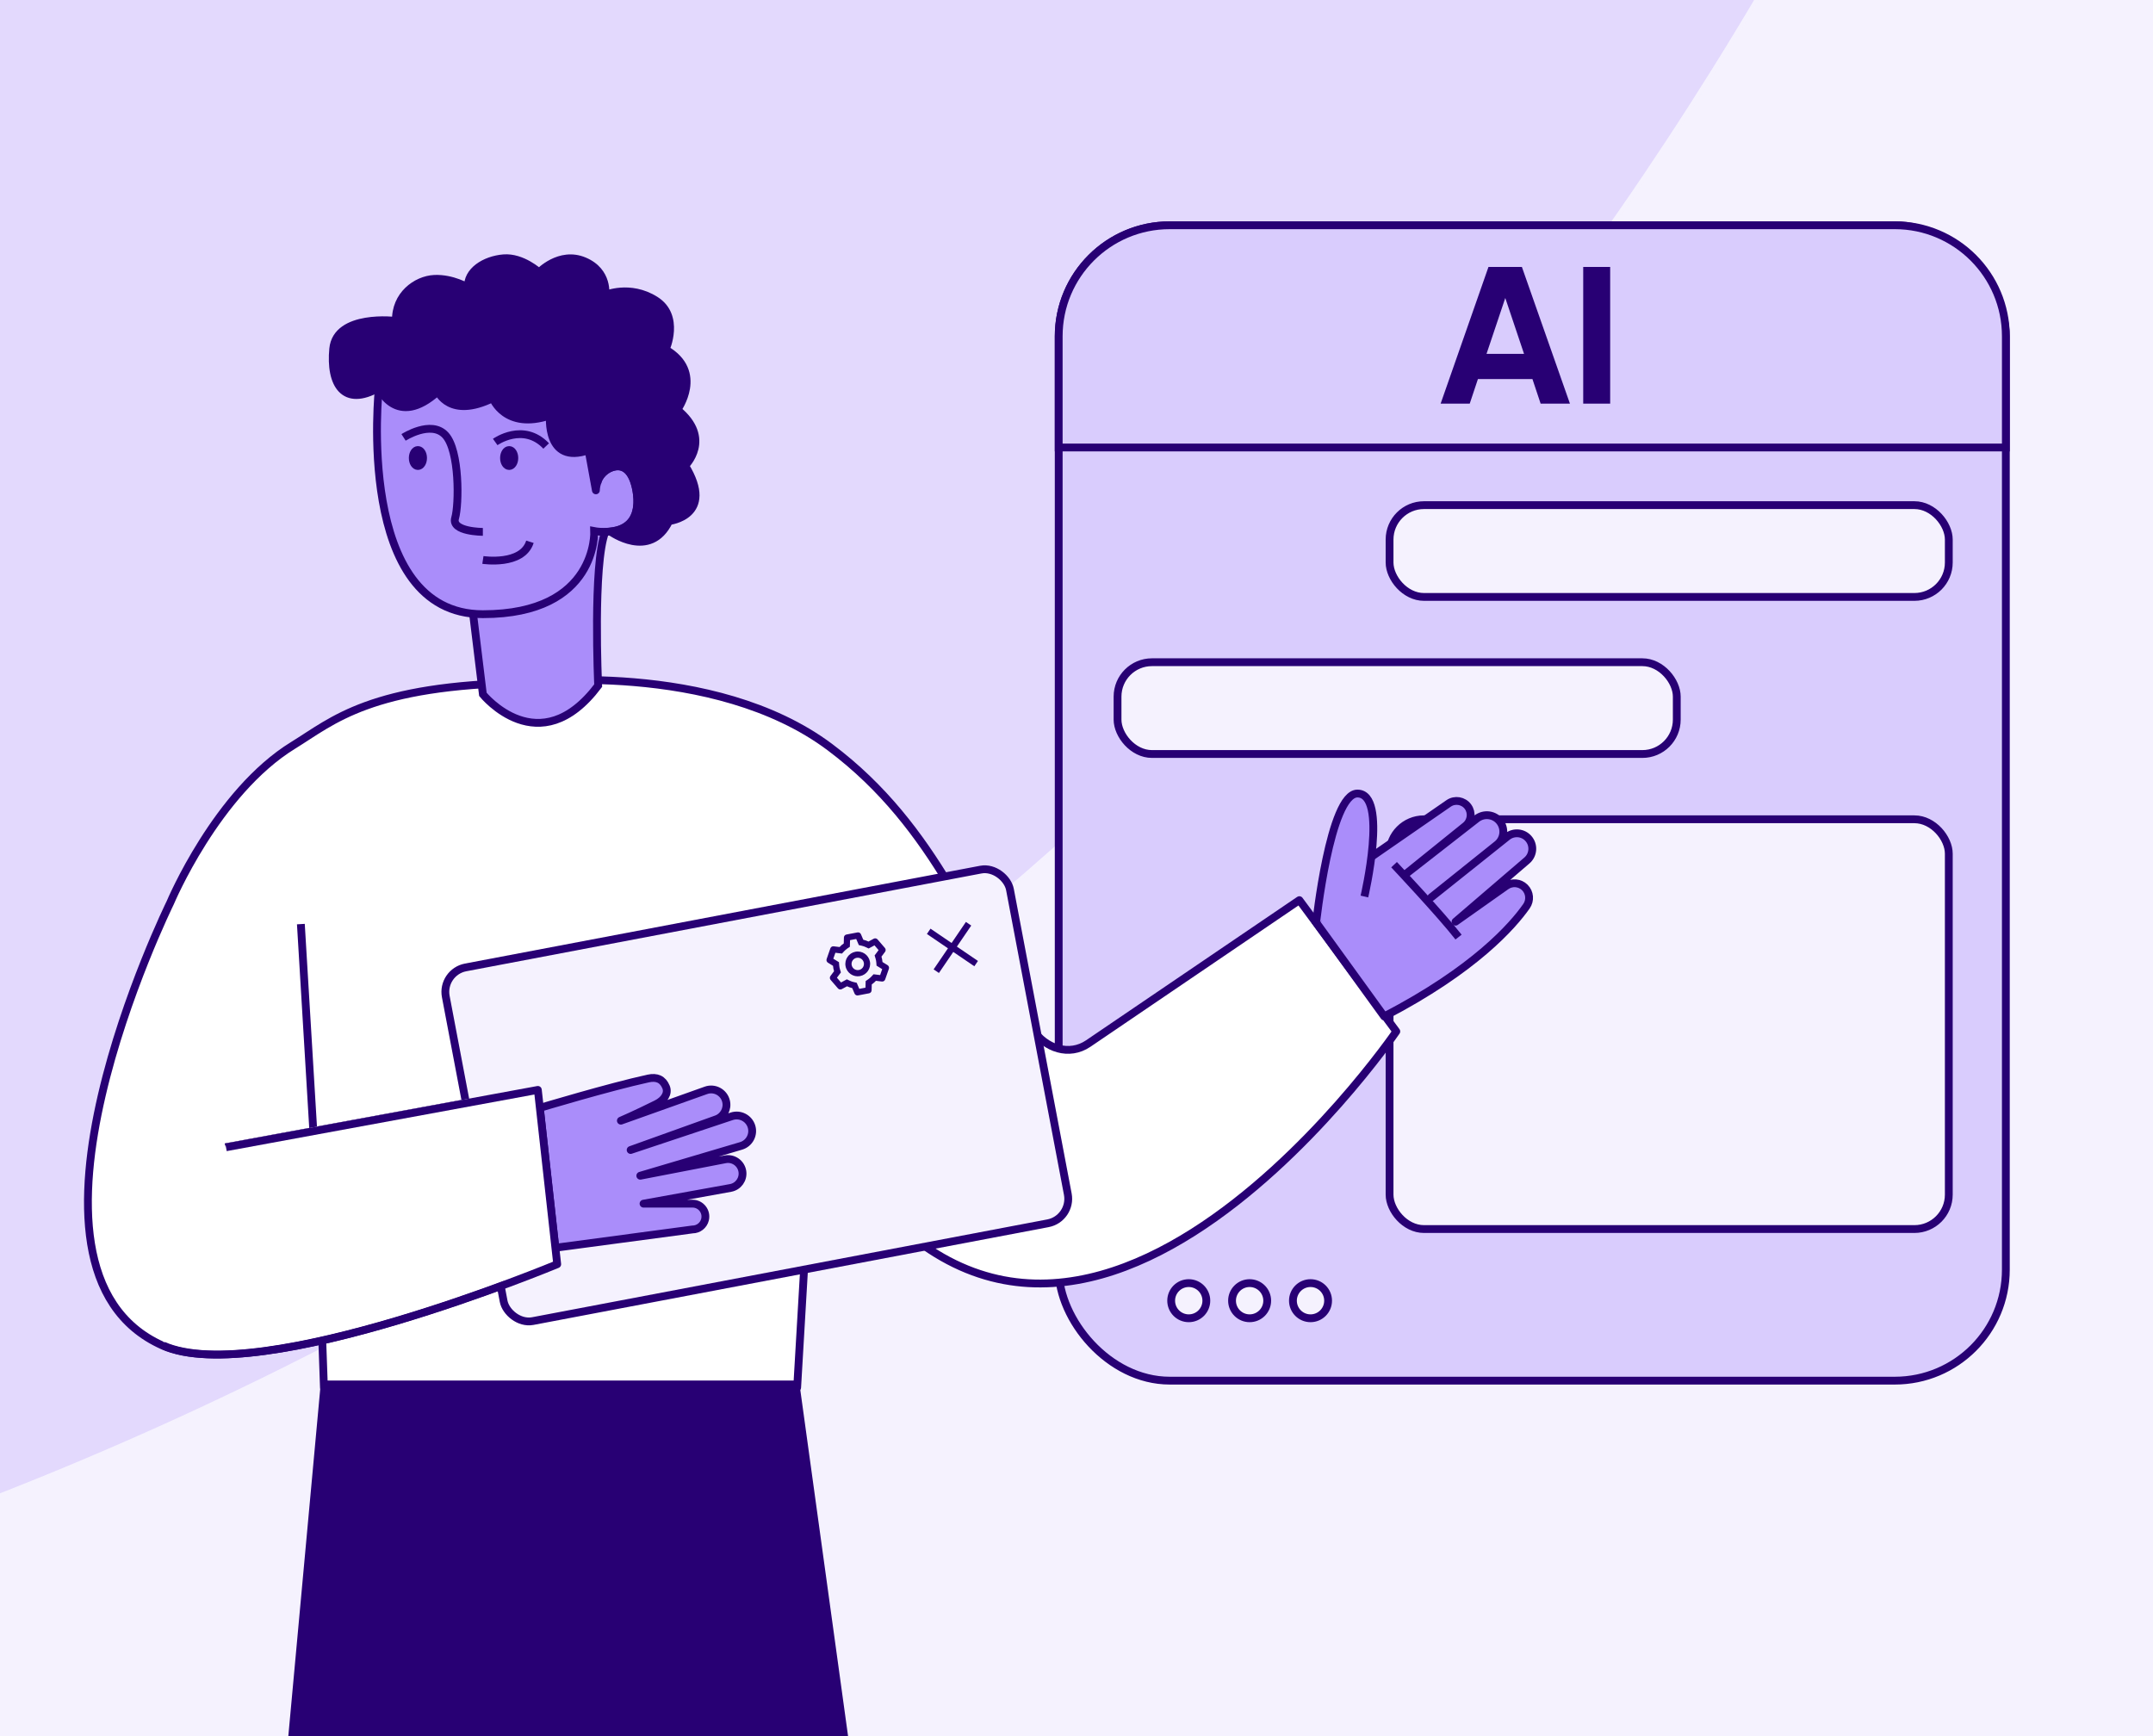 <svg width="496" height="400" viewBox="0 0 496 400" fill="none" xmlns="http://www.w3.org/2000/svg">
<rect x="0" y="0" width="496" height="400" fill="#808080" stroke="none"/>
<g clip-path="url(#clip0_2906_13451)">
<rect width="496" height="400" fill="#F5F2FE"/>
<g opacity="0.5" clip-path="url(#clip1_2906_13451)">
<g opacity="0.5">
<path d="M1357.26 399.801C1349.23 400.035 1341.16 400.153 1333.07 400.153C882.716 400.153 517.631 35.068 517.631 -415.287C517.631 -423.379 517.749 -431.443 517.983 -439.478C981.419 -439.287 1357.07 -63.635 1357.26 399.801Z" fill="#AA8DFA"/>
<path d="M1357.26 400.505C1349.23 400.271 1341.16 400.153 1333.07 400.153C882.716 400.153 517.631 765.238 517.631 1215.59C517.631 1223.68 517.749 1231.75 517.983 1239.78C981.42 1239.59 1357.07 863.941 1357.26 400.505Z" fill="#AA8DFA"/>
<path d="M517.279 1239.78C517.513 1231.75 517.631 1223.68 517.631 1215.59C517.631 765.34 152.713 400.319 -297.501 400.153C152.713 399.987 517.631 34.965 517.631 -415.287C517.631 -423.379 517.513 -431.443 517.279 -439.478C53.843 -439.288 -321.81 -63.635 -322 399.801C-314.066 400.032 -306.105 400.15 -298.116 400.153C-306.105 400.156 -314.066 400.274 -322 400.505C-321.81 863.942 53.843 1239.59 517.279 1239.78Z" fill="#AA8DFA"/>
</g>
<path d="M518.629 -415.118C518.629 35.237 883.714 400.321 1334.07 400.321C883.714 400.321 518.629 765.407 518.629 1215.76C518.629 765.509 153.71 400.488 -296.504 400.322C153.71 400.156 518.629 35.135 518.629 -415.118Z" fill="#F5F2FE"/>
</g>
<rect x="243.9" y="51.9" width="218.2" height="266.2" rx="25.58" fill="#D9CCFD" stroke="#280074" stroke-width="1.8"/>
<rect x="320.123" y="116.385" width="128.835" height="21.149" rx="7.927" fill="#F5F2FE" stroke="#280074" stroke-width="1.8"/>
<path d="M269.48 51.9H436.52C450.647 51.9 462.1 63.353 462.1 77.481V103.1H243.9V77.481C243.9 63.353 255.353 51.9 269.48 51.9Z" fill="#D9CCFD" stroke="#280074" stroke-width="1.8"/>
<rect x="257.455" y="152.575" width="128.835" height="21.149" rx="7.927" fill="#F5F2FE" stroke="#280074" stroke-width="1.8"/>
<rect x="320.123" y="188.764" width="128.835" height="94.411" rx="7.927" fill="#F5F2FE" stroke="#280074" stroke-width="1.8"/>
<circle cx="273.861" cy="299.679" r="4.051" fill="#F5F2FE" stroke="#280074" stroke-width="1.8"/>
<circle cx="287.884" cy="299.679" r="4.051" fill="#F5F2FE" stroke="#280074" stroke-width="1.8"/>
<circle cx="301.911" cy="299.679" r="4.051" fill="#F5F2FE" stroke="#280074" stroke-width="1.8"/>
<path d="M70.731 209.36L74.627 319.681H183.647L186.906 263.93L190.928 209.36" fill="white"/>
<path d="M70.731 209.36L74.627 319.681H183.647L186.906 263.93L190.928 209.36" stroke="#280074" stroke-width="1.8" stroke-linejoin="round"/>
<path d="M51.927 264.331L123.769 251.113L128.231 291.276C128.231 291.276 59.594 319.898 37.445 310.009C-2.244 292.286 39.219 207.99 39.219 207.99C39.219 207.99 49.846 182.574 67.569 171.701C76.694 166.097 85.249 157.842 121.161 157.297C121.161 157.297 164.345 152.01 191.211 172.157C216.022 190.759 223.961 216.237 237.917 237.201C240.85 241.602 246.339 243.402 250.704 240.433L299.342 207.393L321.676 237.641C321.676 237.641 241.647 354.832 187.336 256.282" fill="white"/>
<path d="M51.927 264.331L123.769 251.113L128.231 291.276C128.231 291.276 59.594 319.898 37.445 310.009C-2.244 292.286 39.219 207.99 39.219 207.99C39.219 207.99 49.846 182.574 67.569 171.701C76.694 166.097 85.249 157.842 121.161 157.297C121.161 157.297 164.345 152.01 191.211 172.157C216.022 190.759 223.961 216.237 237.917 237.201C240.85 241.602 246.339 243.402 250.704 240.433L299.342 207.393L321.676 237.641C321.676 237.641 241.647 354.832 187.336 256.282" stroke="#280074" stroke-width="1.8" stroke-linejoin="round"/>
<path d="M316.128 197.28L333.726 185.109C335.165 184.109 337.145 184.445 338.182 185.856C339.2 187.248 338.948 189.2 337.603 190.283L323.928 201.315L340.2 188.621C341.89 187.304 344.338 187.64 345.599 189.377C346.794 191.021 346.495 193.31 344.907 194.58L329.738 206.733L347.233 192.768C348.709 191.591 350.858 191.769 352.109 193.188C353.426 194.674 353.277 196.953 351.764 198.251L335.324 212.356L346.981 204.117C348.317 203.174 350.138 203.333 351.287 204.482C352.445 205.64 352.595 207.452 351.661 208.788C348.522 213.271 339.733 223.369 318.884 234.185L303.086 212.356L316.128 197.28Z" fill="#AA8DFA" stroke="#280074" stroke-width="1.8" stroke-linejoin="round"/>
<path d="M321.16 199.224C321.16 199.224 331.893 210.629 336.012 215.906" stroke="#280074" stroke-width="1.8" stroke-linejoin="round"/>
<path d="M74.772 318.981L45.289 639.763H111.955L131.206 406.316L134.597 406.307L158.295 639.763H227.539L183.288 318.981H74.772Z" fill="#280074" stroke="#280074" stroke-width="1.8" stroke-linejoin="round"/>
<path d="M108.98 141.403L111.247 159.981C111.247 159.981 124.212 176.021 137.806 157.964C137.806 157.964 136.528 130.018 139.44 122.543" fill="#AA8DFA"/>
<path d="M108.98 141.403L111.247 159.981C111.247 159.981 124.212 176.021 137.806 157.964C137.806 157.964 136.528 130.018 139.44 122.543" stroke="#280074" stroke-width="1.8" stroke-miterlimit="10"/>
<path d="M87.283 89.344C87.283 89.344 81.628 141.51 111.248 141.51C137.807 141.51 136.897 122.36 136.897 122.36C136.897 122.36 148.025 124.549 146.747 113.971C145.469 103.393 137.993 108.134 137.625 111.236C137.625 111.236 146.747 69.83 87.283 89.348V89.344Z" fill="#AA8DFA" stroke="#280074" stroke-width="1.8" stroke-miterlimit="10"/>
<path d="M91.214 73.926C91.214 73.926 77.537 72.25 76.764 80.375C75.99 88.5 79.213 93.924 87.276 89.344C87.276 89.344 91.338 98.826 100.886 90.184C100.886 90.184 103.596 96.633 113.528 91.731C113.528 91.731 116.366 99.215 126.688 95.731C126.688 95.731 125.658 107.211 135.59 103.728L137.278 112.975C137.278 112.975 137.278 109.343 140.389 107.914C142.378 107.001 144.423 107.19 145.738 110.078C147.054 112.966 148.679 121.761 140.621 122.46C140.621 122.46 149.751 129.132 154.144 120.052C154.144 120.052 164.925 118.852 157.839 107.277C157.839 107.277 164.226 101.089 156.043 94.403C156.043 94.403 162.331 85.72 153.35 80.528C153.35 80.528 156.842 72.842 150.955 69.152C145.068 65.462 139.438 67.952 139.438 67.952C139.438 67.952 140.273 62.562 134.585 60.166C128.897 57.771 124.206 62.76 124.206 62.76C124.206 62.76 120.309 59.165 116.019 59.513C111.729 59.86 107.534 62.458 107.836 66.252C107.836 66.252 104.241 64.055 100.05 64.254C95.86 64.452 91.061 68.018 91.214 73.922V73.926Z" fill="#280074"/>
<path d="M91.214 73.926L91.105 74.819L92.114 74.943V73.926H91.214ZM87.276 89.344L88.103 88.99L87.707 88.064L86.831 88.561L87.276 89.344ZM100.886 90.184L101.716 89.835L101.224 88.664L100.282 89.516L100.886 90.184ZM113.528 91.731L114.37 91.412L114.019 90.485L113.13 90.924L113.528 91.731ZM126.688 95.731L127.584 95.812L127.708 94.437L126.4 94.879L126.688 95.731ZM135.59 103.728L136.476 103.566L136.287 102.53L135.293 102.879L135.59 103.728ZM137.278 112.975L136.393 113.137C136.476 113.595 136.896 113.914 137.359 113.872C137.823 113.83 138.178 113.441 138.178 112.975H137.278ZM140.389 107.914L140.765 108.732L140.389 107.914ZM140.621 122.46L140.543 121.563L138.152 121.77L140.09 123.186L140.621 122.46ZM154.144 120.052L154.045 119.158L153.551 119.213L153.334 119.66L154.144 120.052ZM157.839 107.277L157.212 106.631L156.695 107.133L157.071 107.747L157.839 107.277ZM156.043 94.403L155.314 93.876L154.816 94.563L155.474 95.1L156.043 94.403ZM153.35 80.528L152.531 80.156L152.193 80.899L152.9 81.307L153.35 80.528ZM139.438 67.952L138.548 67.814L138.296 69.441L139.802 68.775L139.438 67.952ZM124.206 62.76L123.595 63.422L124.251 64.026L124.861 63.377L124.206 62.76ZM107.836 66.252L107.367 67.02L108.873 67.94L108.733 66.18L107.836 66.252ZM91.214 73.922H92.114V73.91L92.114 73.898L91.214 73.922ZM91.214 73.926C91.323 73.032 91.323 73.032 91.323 73.032C91.323 73.032 91.322 73.032 91.322 73.032C91.321 73.032 91.32 73.032 91.319 73.032C91.317 73.032 91.313 73.031 91.309 73.031C91.301 73.03 91.29 73.029 91.276 73.027C91.247 73.024 91.205 73.019 91.152 73.014C91.045 73.003 90.891 72.988 90.696 72.972C90.307 72.942 89.752 72.907 89.086 72.891C87.757 72.86 85.962 72.905 84.129 73.216C82.305 73.526 80.374 74.11 78.828 75.206C77.251 76.323 76.089 77.966 75.868 80.29L76.764 80.375L77.66 80.46C77.825 78.722 78.664 77.528 79.868 76.674C81.104 75.799 82.737 75.278 84.43 74.991C86.112 74.706 87.784 74.661 89.044 74.691C89.672 74.705 90.192 74.738 90.553 74.767C90.734 74.781 90.874 74.795 90.969 74.804C91.016 74.809 91.051 74.813 91.074 74.816C91.085 74.817 91.094 74.818 91.099 74.819C91.102 74.819 91.103 74.819 91.104 74.819C91.105 74.819 91.105 74.819 91.105 74.819C91.105 74.819 91.105 74.819 91.105 74.819C91.105 74.819 91.105 74.819 91.214 73.926ZM76.764 80.375L75.868 80.29C75.476 84.411 76.054 88.148 78.055 90.245C79.091 91.33 80.466 91.927 82.128 91.917C83.76 91.907 85.627 91.316 87.72 90.126L87.276 89.344L86.831 88.561C84.893 89.662 83.334 90.11 82.118 90.117C80.933 90.124 80.039 89.716 79.357 89.002C77.925 87.501 77.279 84.464 77.66 80.46L76.764 80.375ZM87.276 89.344C86.448 89.698 86.449 89.699 86.449 89.7C86.449 89.7 86.449 89.7 86.45 89.701C86.45 89.702 86.45 89.703 86.451 89.704C86.452 89.706 86.453 89.709 86.455 89.713C86.458 89.72 86.462 89.73 86.467 89.741C86.478 89.764 86.492 89.796 86.511 89.835C86.549 89.914 86.603 90.025 86.675 90.159C86.819 90.428 87.034 90.796 87.323 91.208C87.897 92.025 88.792 93.049 90.046 93.782C91.32 94.525 92.942 94.953 94.899 94.583C96.835 94.216 99.025 93.082 101.49 90.851L100.886 90.184L100.282 89.516C97.974 91.606 96.075 92.528 94.564 92.814C93.074 93.096 91.89 92.774 90.954 92.227C89.999 91.67 89.282 90.864 88.796 90.173C88.555 89.831 88.378 89.526 88.262 89.31C88.205 89.202 88.163 89.117 88.136 89.061C88.123 89.033 88.114 89.013 88.108 89.001C88.105 88.995 88.103 88.99 88.103 88.989C88.102 88.988 88.102 88.987 88.102 88.987C88.102 88.987 88.102 88.988 88.102 88.988C88.102 88.988 88.103 88.989 88.103 88.989C88.103 88.989 88.103 88.99 87.276 89.344ZM100.886 90.184C100.056 90.532 100.057 90.533 100.057 90.534C100.057 90.534 100.057 90.535 100.058 90.535C100.058 90.536 100.058 90.537 100.059 90.539C100.06 90.541 100.061 90.544 100.063 90.547C100.066 90.554 100.069 90.562 100.074 90.572C100.082 90.591 100.094 90.616 100.109 90.647C100.138 90.708 100.181 90.791 100.237 90.891C100.349 91.092 100.518 91.362 100.753 91.666C101.224 92.273 101.968 93.022 103.067 93.594C105.31 94.762 108.783 95.077 113.927 92.538L113.528 91.731L113.13 90.924C108.341 93.287 105.493 92.828 103.898 91.998C103.078 91.57 102.524 91.013 102.176 90.564C102.002 90.339 101.882 90.145 101.807 90.011C101.77 89.945 101.744 89.894 101.729 89.863C101.722 89.848 101.717 89.837 101.715 89.832C101.714 89.83 101.713 89.829 101.713 89.829C101.713 89.83 101.714 89.83 101.714 89.831C101.714 89.832 101.715 89.832 101.715 89.833C101.715 89.833 101.715 89.834 101.715 89.834C101.716 89.835 101.716 89.835 100.886 90.184ZM113.528 91.731C112.687 92.05 112.687 92.051 112.687 92.051C112.687 92.052 112.688 92.052 112.688 92.053C112.688 92.054 112.689 92.055 112.689 92.056C112.69 92.058 112.691 92.061 112.692 92.064C112.695 92.071 112.698 92.08 112.702 92.09C112.711 92.11 112.722 92.137 112.737 92.171C112.766 92.238 112.807 92.331 112.864 92.444C112.976 92.671 113.145 92.983 113.382 93.342C113.855 94.058 114.604 94.972 115.713 95.769C117.975 97.393 121.574 98.407 126.976 96.584L126.688 95.731L126.4 94.879C121.48 96.539 118.499 95.553 116.762 94.306C115.871 93.667 115.266 92.928 114.884 92.35C114.694 92.061 114.561 91.816 114.477 91.647C114.436 91.563 114.407 91.498 114.389 91.457C114.38 91.437 114.374 91.423 114.371 91.415C114.37 91.411 114.369 91.409 114.368 91.408C114.368 91.408 114.368 91.408 114.369 91.409C114.369 91.409 114.369 91.409 114.369 91.41C114.369 91.41 114.369 91.411 114.369 91.411C114.37 91.411 114.37 91.412 113.528 91.731ZM126.688 95.731C125.791 95.651 125.791 95.651 125.791 95.652C125.791 95.652 125.791 95.652 125.791 95.653C125.791 95.654 125.791 95.655 125.791 95.656C125.791 95.658 125.79 95.661 125.79 95.665C125.79 95.673 125.789 95.683 125.788 95.696C125.786 95.722 125.783 95.758 125.78 95.804C125.775 95.896 125.768 96.028 125.763 96.192C125.754 96.52 125.752 96.981 125.784 97.522C125.845 98.594 126.036 100.029 126.58 101.373C127.125 102.722 128.058 104.055 129.639 104.768C131.219 105.481 133.272 105.495 135.888 104.577L135.59 103.728L135.293 102.879C132.943 103.703 131.399 103.588 130.379 103.128C129.359 102.668 128.687 101.784 128.249 100.699C127.808 99.609 127.636 98.391 127.581 97.419C127.553 96.938 127.554 96.53 127.563 96.243C127.567 96.101 127.572 95.989 127.577 95.915C127.579 95.877 127.581 95.85 127.583 95.832C127.583 95.824 127.584 95.818 127.584 95.814C127.584 95.812 127.584 95.811 127.584 95.811C127.584 95.811 127.584 95.811 127.584 95.811C127.584 95.811 127.584 95.811 127.584 95.811C127.584 95.811 127.584 95.812 126.688 95.731ZM135.59 103.728L134.705 103.889L136.393 113.137L137.278 112.975L138.164 112.814L136.476 103.566L135.59 103.728ZM137.278 112.975C138.178 112.975 138.178 112.976 138.178 112.976C138.178 112.976 138.178 112.977 138.178 112.977C138.178 112.977 138.178 112.978 138.178 112.978C138.178 112.978 138.178 112.979 138.178 112.979C138.178 112.979 138.178 112.979 138.178 112.977C138.178 112.975 138.178 112.969 138.179 112.96C138.179 112.942 138.18 112.911 138.183 112.87C138.188 112.788 138.198 112.662 138.219 112.505C138.261 112.189 138.346 111.754 138.514 111.284C138.851 110.343 139.498 109.314 140.765 108.732L140.389 107.914L140.013 107.097C138.17 107.943 137.261 109.445 136.82 110.678C136.599 111.294 136.49 111.856 136.435 112.266C136.407 112.472 136.393 112.641 136.386 112.763C136.382 112.824 136.38 112.873 136.379 112.909C136.379 112.927 136.379 112.942 136.378 112.953C136.378 112.958 136.378 112.963 136.378 112.967C136.378 112.969 136.378 112.97 136.378 112.972C136.378 112.972 136.378 112.973 136.378 112.974C136.378 112.974 136.378 112.975 136.378 112.975C136.378 112.975 136.378 112.975 137.278 112.975ZM140.389 107.914L140.765 108.732C141.646 108.327 142.412 108.228 143.043 108.428C143.653 108.623 144.331 109.16 144.919 110.451L145.738 110.078L146.557 109.705C145.83 108.109 144.828 107.107 143.589 106.713C142.372 106.326 141.121 106.588 140.013 107.097L140.389 107.914ZM145.738 110.078L144.919 110.451C145.523 111.777 146.207 114.515 145.807 116.943C145.61 118.139 145.16 119.203 144.366 120.002C143.582 120.793 142.385 121.403 140.543 121.563L140.621 122.46L140.699 123.356C142.886 123.167 144.508 122.415 145.644 121.27C146.771 120.134 147.343 118.687 147.583 117.236C148.055 114.37 147.269 111.267 146.557 109.705L145.738 110.078ZM140.621 122.46C140.09 123.186 140.09 123.187 140.09 123.187C140.091 123.187 140.091 123.187 140.091 123.188C140.092 123.188 140.093 123.189 140.094 123.189C140.096 123.191 140.098 123.193 140.101 123.195C140.108 123.199 140.116 123.205 140.126 123.213C140.147 123.228 140.177 123.248 140.215 123.274C140.291 123.326 140.399 123.399 140.538 123.487C140.814 123.664 141.21 123.902 141.699 124.158C142.67 124.666 144.036 125.257 145.568 125.545C147.103 125.834 148.853 125.828 150.542 125.082C152.244 124.33 153.78 122.871 154.954 120.444L154.144 120.052L153.334 119.66C152.312 121.773 151.06 122.885 149.814 123.436C148.555 123.992 147.198 124.021 145.902 123.777C144.603 123.532 143.411 123.022 142.533 122.563C142.097 122.335 141.746 122.123 141.506 121.97C141.386 121.893 141.294 121.832 141.234 121.79C141.204 121.77 141.182 121.754 141.168 121.744C141.161 121.74 141.156 121.736 141.153 121.734C141.152 121.733 141.151 121.733 141.151 121.732C141.151 121.732 141.151 121.732 141.151 121.732C141.151 121.733 141.151 121.733 141.151 121.733C141.152 121.733 141.152 121.733 140.621 122.46ZM154.144 120.052C154.244 120.947 154.244 120.946 154.245 120.946C154.245 120.946 154.246 120.946 154.246 120.946C154.247 120.946 154.248 120.946 154.25 120.946C154.252 120.946 154.256 120.945 154.26 120.945C154.268 120.944 154.278 120.942 154.291 120.941C154.317 120.937 154.353 120.932 154.397 120.926C154.487 120.912 154.613 120.891 154.768 120.861C155.077 120.8 155.506 120.699 155.997 120.539C156.967 120.223 158.234 119.657 159.274 118.653C160.336 117.627 161.135 116.167 161.151 114.164C161.167 112.195 160.427 109.782 158.606 106.807L157.839 107.277L157.071 107.747C158.793 110.56 159.363 112.638 159.351 114.149C159.339 115.626 158.771 116.637 158.024 117.358C157.254 118.101 156.269 118.557 155.439 118.828C155.03 118.961 154.672 119.045 154.419 119.095C154.294 119.12 154.195 119.136 154.13 119.146C154.097 119.151 154.073 119.154 154.059 119.156C154.052 119.157 154.047 119.157 154.044 119.158C154.043 119.158 154.043 119.158 154.043 119.158C154.043 119.158 154.043 119.158 154.043 119.158C154.043 119.158 154.044 119.158 154.044 119.158C154.044 119.158 154.045 119.158 154.144 120.052ZM157.839 107.277C158.465 107.924 158.465 107.923 158.466 107.923C158.466 107.923 158.466 107.922 158.467 107.922C158.467 107.921 158.468 107.921 158.469 107.92C158.471 107.918 158.473 107.916 158.475 107.913C158.48 107.908 158.487 107.902 158.495 107.894C158.511 107.878 158.533 107.855 158.56 107.827C158.613 107.771 158.687 107.691 158.776 107.589C158.953 107.385 159.193 107.09 159.45 106.716C159.963 105.971 160.564 104.887 160.884 103.558C161.207 102.219 161.242 100.636 160.622 98.928C160.003 97.224 158.756 95.457 156.612 93.706L156.043 94.403L155.474 95.1C157.422 96.692 158.444 98.206 158.93 99.542C159.413 100.875 159.386 102.093 159.134 103.137C158.881 104.19 158.396 105.072 157.967 105.696C157.754 106.006 157.558 106.247 157.418 106.407C157.348 106.488 157.293 106.547 157.257 106.585C157.239 106.604 157.226 106.617 157.218 106.625C157.214 106.629 157.212 106.631 157.211 106.632C157.21 106.633 157.21 106.633 157.21 106.633C157.211 106.633 157.211 106.632 157.211 106.632C157.211 106.632 157.211 106.632 157.212 106.632C157.212 106.631 157.212 106.631 157.839 107.277ZM156.043 94.403C156.772 94.931 156.772 94.931 156.773 94.93C156.773 94.93 156.773 94.93 156.773 94.93C156.774 94.929 156.774 94.928 156.775 94.927C156.777 94.925 156.778 94.922 156.781 94.919C156.785 94.913 156.791 94.905 156.798 94.895C156.812 94.874 156.832 94.845 156.857 94.809C156.907 94.735 156.976 94.63 157.059 94.496C157.226 94.229 157.451 93.845 157.69 93.369C158.165 92.422 158.71 91.084 158.953 89.554C159.198 88.02 159.143 86.266 158.385 84.527C157.623 82.78 156.185 81.128 153.8 79.749L153.35 80.528L152.9 81.307C155.005 82.525 156.15 83.905 156.735 85.246C157.323 86.595 157.381 87.985 157.176 89.271C156.97 90.561 156.504 91.719 156.081 92.562C155.871 92.981 155.674 93.316 155.532 93.544C155.461 93.658 155.404 93.744 155.366 93.8C155.347 93.829 155.333 93.849 155.324 93.862C155.319 93.868 155.316 93.873 155.315 93.875C155.314 93.876 155.313 93.877 155.313 93.877C155.313 93.877 155.313 93.877 155.313 93.876C155.313 93.876 155.314 93.876 155.314 93.876C155.314 93.876 155.314 93.876 156.043 94.403ZM153.35 80.528C154.169 80.9 154.17 80.9 154.17 80.9C154.17 80.9 154.17 80.899 154.17 80.899C154.17 80.898 154.171 80.897 154.171 80.897C154.172 80.895 154.173 80.892 154.174 80.89C154.177 80.884 154.18 80.877 154.184 80.868C154.192 80.849 154.203 80.823 154.217 80.791C154.244 80.726 154.283 80.633 154.328 80.515C154.419 80.28 154.54 79.944 154.665 79.53C154.914 78.707 155.185 77.558 155.258 76.275C155.406 73.704 154.755 70.472 151.433 68.389L150.955 69.152L150.477 69.914C153.041 71.522 153.588 73.978 153.461 76.172C153.398 77.272 153.164 78.276 152.942 79.009C152.832 79.374 152.726 79.667 152.649 79.867C152.611 79.966 152.579 80.042 152.559 80.091C152.548 80.116 152.54 80.134 152.536 80.145C152.533 80.15 152.532 80.154 152.531 80.156C152.53 80.157 152.53 80.157 152.53 80.157C152.53 80.157 152.53 80.157 152.53 80.157C152.53 80.157 152.53 80.157 152.53 80.157C152.53 80.156 152.531 80.156 153.35 80.528ZM150.955 69.152L151.433 68.389C148.291 66.42 145.21 66.099 142.921 66.271C141.779 66.357 140.831 66.566 140.164 66.755C139.83 66.85 139.565 66.94 139.38 67.008C139.288 67.042 139.215 67.07 139.164 67.091C139.138 67.102 139.117 67.11 139.102 67.117C139.095 67.12 139.089 67.123 139.084 67.125C139.081 67.126 139.079 67.127 139.078 67.127C139.077 67.128 139.076 67.128 139.075 67.128C139.075 67.128 139.075 67.129 139.074 67.129C139.074 67.129 139.074 67.129 139.438 67.952C139.802 68.775 139.801 68.775 139.801 68.775C139.801 68.776 139.801 68.776 139.8 68.776C139.8 68.776 139.8 68.776 139.8 68.776C139.799 68.776 139.799 68.776 139.8 68.776C139.8 68.776 139.802 68.775 139.806 68.773C139.812 68.771 139.824 68.766 139.841 68.759C139.875 68.745 139.929 68.724 140.002 68.697C140.148 68.643 140.369 68.568 140.655 68.487C141.228 68.324 142.055 68.141 143.056 68.066C145.054 67.915 147.731 68.194 150.477 69.914L150.955 69.152ZM139.438 67.952C140.327 68.09 140.327 68.09 140.327 68.089C140.327 68.089 140.327 68.088 140.327 68.088C140.327 68.087 140.328 68.086 140.328 68.085C140.328 68.083 140.328 68.081 140.329 68.078C140.33 68.073 140.33 68.067 140.332 68.059C140.334 68.043 140.336 68.022 140.339 67.997C140.346 67.945 140.353 67.874 140.36 67.785C140.373 67.608 140.385 67.359 140.379 67.055C140.367 66.45 140.286 65.616 140.005 64.695C139.435 62.826 138.055 60.651 134.934 59.337L134.585 60.166L134.236 60.996C136.803 62.077 137.849 63.795 138.284 65.22C138.505 65.947 138.57 66.61 138.58 67.09C138.584 67.329 138.575 67.52 138.565 67.647C138.56 67.71 138.555 67.757 138.552 67.785C138.55 67.8 138.549 67.809 138.548 67.814C138.548 67.817 138.548 67.818 138.548 67.818C138.548 67.818 138.548 67.818 138.548 67.817C138.548 67.817 138.548 67.816 138.548 67.816C138.548 67.816 138.548 67.815 138.548 67.815C138.548 67.815 138.548 67.814 139.438 67.952ZM134.585 60.166L134.934 59.337C131.767 58.003 128.886 58.741 126.858 59.761C125.844 60.272 125.025 60.86 124.459 61.32C124.176 61.551 123.954 61.752 123.8 61.897C123.723 61.969 123.663 62.028 123.621 62.07C123.601 62.092 123.584 62.108 123.572 62.121C123.566 62.127 123.561 62.132 123.558 62.136C123.556 62.138 123.554 62.139 123.553 62.141C123.552 62.141 123.552 62.142 123.551 62.142C123.551 62.143 123.551 62.143 123.551 62.143C123.55 62.144 123.55 62.144 124.206 62.76C124.861 63.377 124.861 63.377 124.861 63.377C124.861 63.377 124.861 63.378 124.861 63.378C124.86 63.378 124.86 63.378 124.86 63.378C124.86 63.378 124.86 63.378 124.861 63.378C124.861 63.377 124.863 63.375 124.867 63.371C124.873 63.365 124.883 63.354 124.898 63.34C124.928 63.31 124.974 63.264 125.037 63.205C125.162 63.086 125.351 62.916 125.596 62.716C126.088 62.316 126.797 61.807 127.667 61.369C129.406 60.494 131.715 59.934 134.236 60.996L134.585 60.166ZM124.206 62.76C124.816 62.099 124.816 62.099 124.815 62.099C124.815 62.098 124.815 62.098 124.815 62.098C124.815 62.098 124.814 62.097 124.814 62.097C124.813 62.096 124.811 62.095 124.81 62.093C124.807 62.091 124.803 62.087 124.798 62.083C124.789 62.074 124.775 62.062 124.758 62.047C124.724 62.017 124.675 61.974 124.612 61.921C124.487 61.814 124.307 61.666 124.077 61.49C123.62 61.139 122.964 60.676 122.164 60.223C120.585 59.329 118.35 58.421 115.946 58.616L116.019 59.513L116.091 60.41C117.977 60.257 119.836 60.973 121.277 61.789C121.989 62.192 122.575 62.606 122.982 62.918C123.185 63.074 123.342 63.204 123.447 63.292C123.5 63.337 123.539 63.371 123.564 63.393C123.576 63.404 123.585 63.413 123.59 63.417C123.593 63.42 123.595 63.421 123.596 63.422C123.596 63.422 123.596 63.423 123.596 63.423C123.596 63.423 123.596 63.423 123.596 63.422C123.596 63.422 123.596 63.422 123.596 63.422C123.596 63.422 123.595 63.422 124.206 62.76ZM116.019 59.513L115.946 58.616C113.66 58.801 111.369 59.585 109.663 60.872C107.949 62.165 106.757 64.033 106.939 66.323L107.836 66.252L108.733 66.18C108.614 64.677 109.367 63.35 110.747 62.309C112.136 61.261 114.087 60.572 116.091 60.41L116.019 59.513ZM107.836 66.252C108.305 65.484 108.305 65.484 108.305 65.484C108.305 65.484 108.304 65.483 108.304 65.483C108.304 65.483 108.303 65.483 108.303 65.483C108.302 65.482 108.301 65.481 108.299 65.48C108.296 65.478 108.293 65.476 108.288 65.474C108.279 65.468 108.266 65.46 108.25 65.451C108.218 65.432 108.172 65.406 108.113 65.373C107.996 65.307 107.828 65.216 107.614 65.108C107.186 64.893 106.575 64.61 105.826 64.334C104.337 63.785 102.265 63.248 100.008 63.355L100.05 64.254L100.093 65.153C102.027 65.061 103.848 65.523 105.203 66.023C105.877 66.271 106.426 66.525 106.804 66.716C106.992 66.811 107.137 66.889 107.233 66.943C107.281 66.97 107.317 66.99 107.339 67.004C107.351 67.01 107.359 67.015 107.363 67.018C107.365 67.019 107.367 67.02 107.368 67.02C107.368 67.02 107.368 67.021 107.368 67.02C107.368 67.02 107.368 67.02 107.367 67.02C107.367 67.02 107.367 67.02 107.367 67.02C107.367 67.02 107.367 67.02 107.836 66.252ZM100.05 64.254L100.008 63.355C95.417 63.572 90.146 67.468 90.314 73.945L91.214 73.922L92.114 73.898C91.975 68.569 96.303 65.332 100.093 65.153L100.05 64.254ZM91.214 73.922H90.314V73.926H91.214H92.114V73.922H91.214Z" fill="#280074"/>
<path d="M92.973 100.778C92.973 100.778 99.306 96.687 102.603 100.249C105.9 103.81 105.768 116.213 104.846 119.377C103.923 122.542 111.241 122.542 111.241 122.542" stroke="#280074" stroke-width="1.8" stroke-miterlimit="10"/>
<path d="M114.086 101.834C114.086 101.834 120.552 97.217 125.826 102.756" stroke="#280074" stroke-width="1.8" stroke-miterlimit="10"/>
<path d="M111.25 129.012C111.25 129.012 120.322 130.402 122.084 124.825" stroke="#280074" stroke-width="1.8" stroke-miterlimit="10"/>
<path d="M96.277 107.372C96.933 107.372 97.464 106.546 97.464 105.527C97.464 104.508 96.933 103.682 96.277 103.682C95.621 103.682 95.09 104.508 95.09 105.527C95.09 106.546 95.621 107.372 96.277 107.372Z" fill="#280074" stroke="#280074" stroke-width="1.8" stroke-miterlimit="10"/>
<path d="M117.301 107.372C117.956 107.372 118.488 106.546 118.488 105.527C118.488 104.508 117.956 103.682 117.301 103.682C116.645 103.682 116.113 104.508 116.113 105.527C116.113 106.546 116.645 107.372 117.301 107.372Z" fill="#280074" stroke="#280074" stroke-width="1.8" stroke-miterlimit="10"/>
<path d="M303.172 212.909C303.172 212.909 306.385 182.831 312.718 182.831C319.892 182.831 314.325 206.557 314.325 206.557" fill="#AA8DFA"/>
<path d="M303.172 212.909C303.172 212.909 306.385 182.831 312.718 182.831C319.892 182.831 314.325 206.557 314.325 206.557" stroke="#280074" stroke-width="1.8" stroke-linejoin="round"/>
<path d="M186.918 264.272L189.689 216.205" stroke="#280074" stroke-width="1.8"/>
<path d="M72.161 260.24L69.312 212.91" stroke="#280074" stroke-width="1.8"/>
<rect x="101.625" y="223.964" width="132.292" height="82.94" rx="5.744" transform="rotate(-10.75 101.625 223.964)" fill="#F5F2FE" stroke="#280074" stroke-width="1.8"/>
<g clip-path="url(#clip2_2906_13451)">
<path d="M200.215 228.858L197.662 229.343C197.332 229.406 197.003 229.23 196.872 228.922L196.335 227.654C195.923 227.56 195.522 227.42 195.14 227.237L193.93 227.892C193.635 228.052 193.268 227.984 193.049 227.73L191.35 225.762C191.132 225.507 191.12 225.136 191.32 224.867L192.146 223.766C192.023 223.361 191.943 222.944 191.91 222.523L190.738 221.803C190.453 221.626 190.328 221.276 190.438 220.959L191.294 218.504C191.405 218.187 191.721 217.99 192.055 218.031L193.421 218.197C193.568 218.037 193.724 217.886 193.888 217.744C194.047 217.611 194.212 217.486 194.383 217.37L194.418 215.996C194.427 215.66 194.669 215.376 194.998 215.313L197.552 214.829C197.881 214.766 198.21 214.942 198.341 215.251L198.881 216.517C199.094 216.566 199.305 216.628 199.511 216.701C199.703 216.768 199.892 216.846 200.075 216.935L201.286 216.28C201.582 216.12 201.948 216.188 202.167 216.442L203.863 218.411C204.081 218.666 204.093 219.037 203.893 219.306L203.067 220.408C203.191 220.812 203.27 221.229 203.303 221.651L204.475 222.373C204.76 222.549 204.885 222.899 204.776 223.216L203.919 225.67C203.808 225.987 203.492 226.184 203.159 226.144L201.792 225.978C201.652 226.129 201.503 226.273 201.347 226.408C201.184 226.549 201.012 226.682 200.834 226.804L200.795 228.177C200.786 228.512 200.545 228.796 200.215 228.858ZM195.097 225.636L195.753 225.947C195.9 226.018 196.052 226.081 196.207 226.134C196.353 226.185 196.502 226.229 196.653 226.264L197.362 226.427L197.961 227.833L199.385 227.562L199.427 226.034L200.027 225.623C200.289 225.443 200.53 225.235 200.747 225.002L201.243 224.472L202.761 224.656L203.239 223.288L201.937 222.486L201.88 221.761C201.856 221.444 201.796 221.131 201.703 220.827L201.49 220.132L202.408 218.907L201.461 217.808L200.116 218.536L199.46 218.224C199.173 218.087 198.872 217.981 198.562 217.907L197.853 217.745L197.254 216.339L195.83 216.609L195.787 218.138L195.188 218.548C195.06 218.635 194.938 218.73 194.821 218.831C194.697 218.936 194.579 219.049 194.468 219.169L193.972 219.699L192.454 219.515L191.976 220.887L193.278 221.687L193.334 222.413C193.359 222.73 193.418 223.043 193.512 223.347L193.725 224.042L192.807 225.265L193.753 226.363L195.097 225.636ZM198.137 224.892C196.587 225.187 195.092 224.169 194.798 222.619C194.504 221.069 195.522 219.575 197.071 219.281C198.621 218.986 200.116 220.004 200.41 221.554C200.702 223.103 199.685 224.596 198.137 224.892ZM197.338 220.683C196.571 220.83 196.064 221.564 196.199 222.332C196.333 223.101 197.06 223.619 197.83 223.496C198.6 223.374 199.13 222.655 199.019 221.883L199.072 222.164L199.007 221.82C198.86 221.045 198.112 220.536 197.338 220.683Z" fill="#280074"/>
</g>
<path d="M222.525 212.414L219.221 217.267L214.368 213.963L213.535 215.187L218.388 218.491L215.084 223.343L216.308 224.176L219.611 219.324L224.464 222.628L225.297 221.404L220.445 218.1L223.749 213.248L222.525 212.414Z" fill="#280074"/>
<path d="M124.352 255.261C124.352 255.261 140.316 250.454 149.325 248.489C151.341 248.049 152.7 248.665 153.438 250.454C154.047 251.931 153.011 253.473 151.225 254.361C146.187 256.865 143.033 258.204 143.033 258.204L162.64 251.217C164.601 250.516 166.75 251.665 167.254 253.683C167.703 255.448 166.731 257.26 165.022 257.877L145.284 264.957L168.571 257.195C170.458 256.569 172.494 257.596 173.111 259.493C173.727 261.407 172.644 263.444 170.72 264.014L147.508 270.888L167.077 267.105C168.954 266.741 170.748 268.021 171.028 269.908C171.289 271.701 170.094 273.373 168.31 273.7L148.255 277.324H159.539C161.472 277.324 162.883 279.136 162.416 281.014C162.089 282.331 160.902 283.265 159.539 283.265L127.929 287.487L124.352 255.261Z" fill="#AA8DFA" stroke="#280074" stroke-width="1.8" stroke-linejoin="round"/>
<path d="M123.906 250.209L52.065 263.427L37.582 309.105C59.732 318.994 128.368 290.372 128.368 290.372L123.906 250.209Z" fill="white"/>
<path d="M52.065 264.331L123.906 251.113L128.368 291.276C128.368 291.276 59.732 319.899 37.582 310.009" stroke="#280074" stroke-width="1.8" stroke-linejoin="round"/>
<path d="M354.926 93L353.036 87.33H340.481L338.591 93H331.886L342.911 61.5H350.606L361.676 93H354.926ZM342.461 81.525H351.101L346.781 68.655L342.461 81.525ZM364.735 61.5H370.945V93H364.735V61.5Z" fill="#280074"/>
</g>
<defs>
<clipPath id="clip0_2906_13451">
<rect width="496" height="400" fill="white"/>
</clipPath>
<clipPath id="clip1_2906_13451">
<rect width="1679.74" height="1734.31" fill="white" transform="translate(-322 -467)"/>
</clipPath>
<clipPath id="clip2_2906_13451">
<rect width="17.136" height="17.136" fill="white" transform="translate(187.59 215.267) rotate(-10.75)"/>
</clipPath>
</defs>
</svg>
